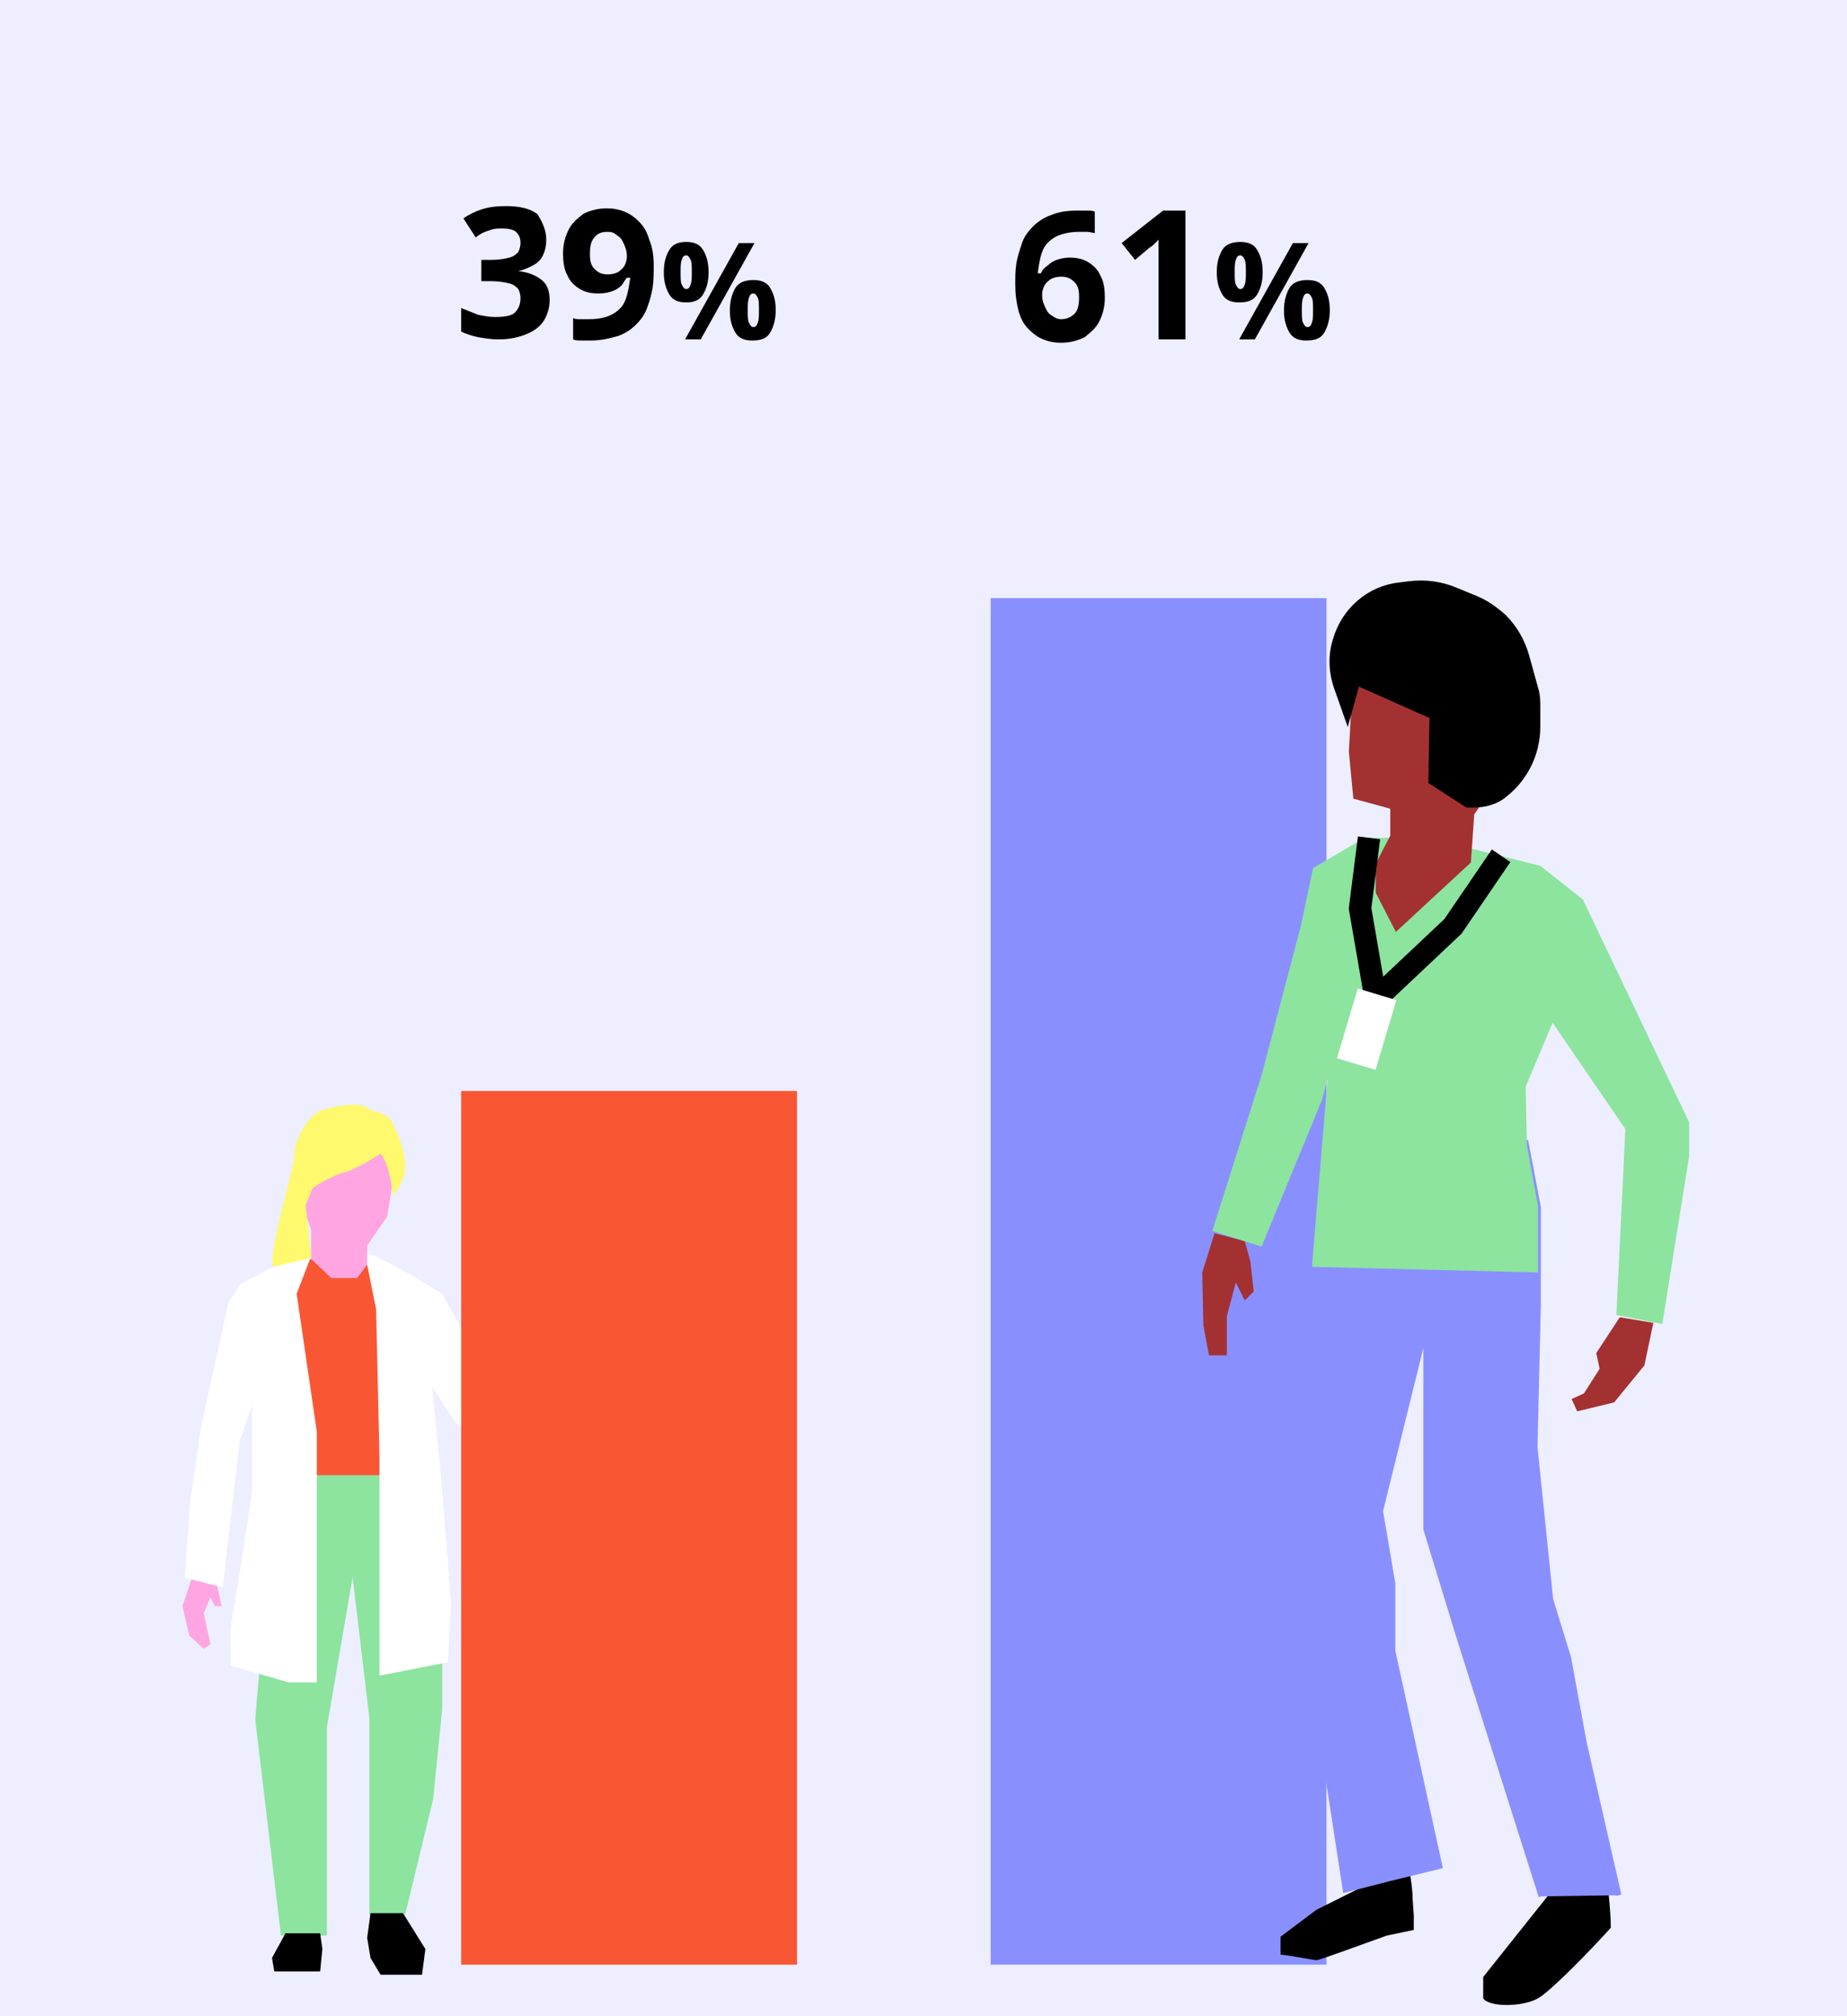 <?xml version="1.0" encoding="UTF-8"?>
<!-- Generator: Adobe Illustrator 28.7.3, SVG Export Plug-In . SVG Version: 9.03 Build 54978)  -->
<svg xmlns="http://www.w3.org/2000/svg" xmlns:xlink="http://www.w3.org/1999/xlink" version="1.1" id="Calque_1" x="0px" y="0px" viewBox="0 0 165 180" style="enable-background:new 0 0 165 180;" xml:space="preserve">
<style type="text/css">
	.st0{fill:#EDEEFF;}
	.st1{fill:#F95734;}
	.st2{fill:#8CE49F;}
	.st3{fill:#FFFFFF;}
	.st4{fill:#FFA5E2;}
	.st5{fill:#FFF96E;}
	.st6{fill:#8A8FFF;}
	.st7{fill:#8A8FFF;stroke:#8A8FFF;stroke-width:0.5;stroke-miterlimit:10;}
	.st8{fill:#A33131;}
	.st9{fill:none;stroke:#000000;stroke-width:2;}
</style>
<g id="Calque_3">
	<rect class="st0" width="165" height="180"></rect>
</g>
<g>
	<path class="st1" d="M25.4,134.6L24.3,115l2-2.5l3.2-0.6l4.1,0.6l2.3,21.6l-4.9,1.4L25.4,134.6z"></path>
	<path class="st2" d="M39.5,152.6l-0.8,8l-2.5,10.3H33v-17.5l-1.5-12.6l-2.3,13.4v18.6h-4.1l-2.3-19.3l1.5-17.5l2.5-4.3H34l3.5,4.3   l2,5.7V152.6z"></path>
	<path class="st3" d="M29.9,111.6l-4.3,0.9l-4.1,2.1l-1.1,1.7l-2.5,11.4L17,134l-0.5,6.9l3.4,0.8l1.5-13l1.1-3.2v7.8l-1.1,7.2   l-0.8,4.8v3.4l5.2,1.5h2.5v-12.3v-10.1l-1.8-12.3l1.2-3.1l5.1,0.5l0.8,4l0.3,13.2v11.7v7.8l6.1-1.2l0.3-5.2l-0.8-10.3l-0.9-9.1   l2.1,3.2l2.3,1.7l12,2.6l0.9-3.8l-11.8-3.7l-4.6-8.3l-2.8-1.7l-3.2-1.7L29.9,111.6z"></path>
	<path class="st4" d="M35.4,103.5l-0.8,5.1l-1.8,2.6v1.7l-0.9,1.2h-2.3l-1.8-1.7v-2.6l-0.9-2.6v-4.3l1.7-2.9l3.4-0.6l2.1,1.4   L35.4,103.5z"></path>
	<path class="st5" d="M27.9,106.1l-0.6,1.5l0.5,4.7l-3.4,0.8c-0.5-1.2,1.9-8.8,1.9-10c0-1.5,1.4-3.7,2.5-4s3.4-0.9,4.3,0   c0.5,0.1,1.6,0.4,2,1.2c0.5,1.1,1.1,2.5,1.1,3.8c0,1.1-0.7,2.2-1.1,2.6c-0.1-0.8-0.3-2.7-1.1-3.7c-0.8,0.5-2.6,1.6-3.4,1.7   C29.7,105,28.4,105.7,27.9,106.1z"></path>
	<path class="st4" d="M16.3,143.4l0.6,2.6l1.3,1.2l0.6-0.4l-0.6-2.8l0.6-1.4l0.4,0.8h0.6l-0.4-1.8l-2.3-0.6L16.3,143.4z"></path>
	<path class="st4" d="M58.9,128.3l2.5,2.3l-1.1,1.1l-3.3-0.8l0.3,1.1l-1.4,0.2l-0.6-1.5l0.6-2.5L58.9,128.3z"></path>
	<path d="M24.3,174.8l0.2,1.2h4.1l0.2-2l-0.2-1.4h-3.1L24.3,174.8z"></path>
	<path d="M32.8,173l0.3,1.8l0.9,1.5h3.7L38,174l-2-3.2h-2.9L32.8,173z"></path>
</g>
<g>
	<g>
		<path d="M90.7,25.4c0-0.7,0-1.3,0.1-1.9s0.3-1.2,0.5-1.8c0.2-0.6,0.6-1.1,1-1.5s1-0.8,1.6-1c0.7-0.3,1.5-0.4,2.4-0.4    c0.2,0,0.5,0,0.8,0s0.5,0,0.7,0.1v1.9c-0.2,0-0.4-0.1-0.7-0.1c-0.2,0-0.5,0-0.7,0c-0.9,0-1.7,0.2-2.2,0.5s-0.9,0.7-1.1,1.3    c-0.2,0.5-0.3,1.2-0.4,1.9H93c0.1-0.3,0.3-0.5,0.6-0.7c0.2-0.2,0.5-0.4,0.8-0.5s0.7-0.2,1.1-0.2c0.7,0,1.2,0.1,1.7,0.4    s0.9,0.7,1.1,1.2c0.3,0.5,0.4,1.2,0.4,2s-0.2,1.5-0.5,2.1s-0.8,1-1.3,1.4c-0.6,0.3-1.3,0.5-2.1,0.5c-0.6,0-1.1-0.1-1.6-0.3    c-0.5-0.2-0.9-0.5-1.3-0.9s-0.7-0.9-0.9-1.6C90.8,27,90.7,26.3,90.7,25.4z M94.8,28.5c0.5,0,0.9-0.2,1.2-0.5    c0.3-0.3,0.4-0.8,0.4-1.5c0-0.6-0.1-1-0.4-1.3s-0.6-0.5-1.2-0.5c-0.4,0-0.7,0.1-0.9,0.2c-0.3,0.2-0.5,0.4-0.6,0.6    s-0.2,0.5-0.2,0.7c0,0.3,0,0.5,0.1,0.8s0.2,0.5,0.3,0.7c0.1,0.2,0.3,0.4,0.5,0.5C94.3,28.4,94.5,28.5,94.8,28.5z"></path>
		<path d="M105.9,30.3h-2.4v-6.6c0-0.2,0-0.4,0-0.7c0-0.3,0-0.5,0-0.8s0-0.5,0-0.8c-0.1,0.1-0.2,0.2-0.3,0.3    c-0.2,0.2-0.3,0.3-0.5,0.4l-1.3,1.1l-1.2-1.5l3.7-2.9h2C105.9,18.8,105.9,30.3,105.9,30.3z"></path>
		<path d="M110.8,21.6c0.7,0,1.2,0.2,1.5,0.7s0.5,1.1,0.5,2s-0.2,1.5-0.5,2s-0.8,0.7-1.6,0.7c-0.7,0-1.2-0.2-1.5-0.7s-0.5-1.1-0.5-2    s0.2-1.5,0.5-2S110.1,21.6,110.8,21.6z M110.8,22.8c-0.2,0-0.3,0.1-0.4,0.4s-0.1,0.6-0.1,1.1s0,0.9,0.1,1.1s0.2,0.4,0.4,0.4    s0.3-0.1,0.4-0.4s0.1-0.6,0.1-1.1s0-0.9-0.1-1.1S111,22.8,110.8,22.8z M116.9,21.7l-4.8,8.6h-1.4l4.8-8.6H116.9z M116.8,25    c0.7,0,1.2,0.2,1.5,0.7s0.5,1.1,0.5,2c0,0.8-0.2,1.5-0.5,2s-0.8,0.7-1.6,0.7c-0.7,0-1.2-0.2-1.5-0.7s-0.5-1.1-0.5-2    c0-0.8,0.2-1.5,0.5-2S116.1,25,116.8,25z M116.8,26.2c-0.2,0-0.3,0.1-0.4,0.4s-0.1,0.6-0.1,1.1s0,0.9,0.1,1.1s0.2,0.4,0.4,0.4    s0.3-0.1,0.4-0.4s0.1-0.6,0.1-1.1s0-0.9-0.1-1.1S117,26.2,116.8,26.2z"></path>
	</g>
</g>
<rect x="88.5" y="53.4" class="st6" width="30" height="122"></rect>
<g>
	<g>
		<path d="M48.8,21.4c0,0.5-0.1,1-0.3,1.4s-0.5,0.7-0.9,0.9c-0.4,0.2-0.8,0.4-1.3,0.5l0,0c0.9,0.1,1.6,0.4,2.1,0.8s0.7,1,0.7,1.8    c0,0.7-0.2,1.3-0.5,1.8s-0.8,0.9-1.5,1.2c-0.7,0.3-1.5,0.5-2.6,0.5c-0.6,0-1.2-0.1-1.8-0.2c-0.5-0.1-1.1-0.3-1.5-0.5v-2.1    c0.5,0.2,1,0.4,1.5,0.6c0.5,0.1,1,0.2,1.5,0.2c0.9,0,1.5-0.1,1.8-0.4s0.5-0.7,0.5-1.3c0-0.3-0.1-0.6-0.2-0.8    c-0.2-0.2-0.4-0.4-0.8-0.5c-0.4-0.1-1-0.2-1.7-0.2H43v-1.9h0.9c0.7,0,1.2-0.1,1.6-0.2s0.6-0.3,0.8-0.5c0.1-0.2,0.2-0.5,0.2-0.8    c0-0.4-0.1-0.7-0.4-1c-0.2-0.2-0.7-0.3-1.2-0.3c-0.4,0-0.7,0-1,0.1s-0.6,0.2-0.8,0.3c-0.2,0.1-0.5,0.3-0.6,0.4l-1.1-1.7    c0.4-0.3,1-0.6,1.6-0.8c0.6-0.2,1.3-0.3,2.2-0.3c1.2,0,2.1,0.2,2.8,0.7C48.5,19.9,48.8,20.6,48.8,21.4z"></path>
		<path d="M58.4,23.7c0,0.7,0,1.3-0.1,2c-0.1,0.6-0.3,1.3-0.5,1.8c-0.2,0.6-0.6,1.1-1,1.5s-1,0.8-1.6,1c-0.7,0.2-1.5,0.4-2.4,0.4    c-0.2,0-0.5,0-0.8,0s-0.6,0-0.8-0.1v-1.9c0.2,0.1,0.4,0.1,0.7,0.1c0.2,0,0.5,0,0.7,0c1,0,1.7-0.2,2.2-0.5s0.9-0.7,1.1-1.3    c0.2-0.5,0.3-1.2,0.4-1.9H56c-0.2,0.2-0.3,0.5-0.5,0.7S55,25.9,54.7,26s-0.7,0.2-1.2,0.2c-0.7,0-1.2-0.1-1.7-0.4s-0.9-0.7-1.1-1.2    c-0.3-0.5-0.4-1.2-0.4-2s0.2-1.5,0.5-2.1s0.8-1,1.3-1.4c0.6-0.3,1.3-0.5,2.1-0.5c0.6,0,1.1,0.1,1.6,0.3c0.5,0.2,0.9,0.5,1.3,0.9    c0.4,0.4,0.7,0.9,0.9,1.6C58.3,22.1,58.4,22.9,58.4,23.7z M54.2,20.7c-0.5,0-0.9,0.2-1.1,0.5c-0.3,0.3-0.4,0.8-0.4,1.5    c0,0.6,0.1,1,0.4,1.3c0.3,0.3,0.6,0.5,1.2,0.5c0.4,0,0.7-0.1,0.9-0.2c0.3-0.2,0.5-0.4,0.6-0.6S56,23.2,56,23c0-0.3,0-0.5-0.1-0.8    s-0.2-0.5-0.3-0.7s-0.3-0.4-0.5-0.5C54.8,20.7,54.5,20.7,54.2,20.7z"></path>
		<path d="M61.3,21.6c0.7,0,1.2,0.2,1.5,0.7s0.5,1.1,0.5,2s-0.2,1.5-0.5,2S62,27,61.3,27s-1.2-0.2-1.5-0.7s-0.5-1.1-0.5-2    s0.2-1.5,0.5-2S60.6,21.6,61.3,21.6z M61.3,22.8c-0.2,0-0.3,0.1-0.4,0.4s-0.1,0.6-0.1,1.1s0,0.9,0.1,1.1s0.2,0.4,0.4,0.4    s0.3-0.1,0.4-0.4s0.1-0.6,0.1-1.1s0-0.9-0.1-1.1S61.5,22.8,61.3,22.8z M67.4,21.7l-4.8,8.6h-1.4l4.8-8.6H67.4z M67.3,25    c0.7,0,1.2,0.2,1.5,0.7s0.5,1.1,0.5,2c0,0.8-0.2,1.5-0.5,2s-0.8,0.7-1.6,0.7c-0.7,0-1.2-0.2-1.5-0.7s-0.5-1.1-0.5-2    c0-0.8,0.2-1.5,0.5-2S66.6,25,67.3,25z M67.3,26.2c-0.2,0-0.3,0.1-0.4,0.4s-0.1,0.6-0.1,1.1s0,0.9,0.1,1.1s0.2,0.4,0.4,0.4    s0.3-0.1,0.4-0.4s0.1-0.6,0.1-1.1s0-0.9-0.1-1.1S67.5,26.2,67.3,26.2z"></path>
	</g>
</g>
<rect x="41.2" y="97.4" class="st1" width="30" height="78"></rect>
<g id="Calque_4">
	<g>
		<path d="M137.4,178.4c-1.4,0.8-4.4,0.8-4.9,0v-1.9l6.3-7.9l2.2,0.5l2.4-2.4c0.2,1.2,0.5,3.9,0.5,5.4    C142.2,174,138.5,177.8,137.4,178.4z"></path>
		<path d="M126.3,171v1.3l0,0l-2.4,0.5l0,0c-2,0.7-6,2.2-6.3,2.2c-0.2,0-2.2-0.4-3.2-0.5l0,0v-1.6l0,0l3.2-2.4l0,0l3.8-1.9l0.5-0.8    l-0.5-3l0,0l3.5-1.1l0,0l0.8,2.4l0,0c0.2,0.7,0.5,2.4,0.5,3.5L126.3,171L126.3,171z"></path>
		<path class="st7" d="M144.6,169.2l-3.1-13.6l-1.4-7.6l-1.6-5.2l-1.4-13.6l0.3-12.7v-8.7l-1.1-5.8l-12-2.4l-5.5,3.7l-1.3,7.9    l-2.4,16v10.6l1.1,4.9l4,26l3.9-1l4.5-1.1l-4.2-19.2v-6l-1.1-6.5l4.1-16.6v18.2l3,9.8l7.3,23"></path>
		<path class="st8" d="M142.6,120.8l0.3,1.4l-1.4,2.2l-1.1,0.5l0.5,1.1l3.3-0.8l2.7-3.3l0.8-3.8l-3-0.5L142.6,120.8z"></path>
		<path class="st8" d="M107.5,118.3l0.5,2.7h1.6v-3.5l0.8-3l0.8,1.6l0.8-0.8l-0.3-2.7l-0.5-1.8l-2.7-0.7l-1.1,3.5L107.5,118.3    L107.5,118.3z"></path>
		<path class="st2" d="M127.6,74.8h-5.7l-4.6,2.7l-1.1,5.2L112.7,96l-4.4,13.9l4.4,1.4l5.4-13.1l0.5-1.9l-1.4,16.8l20.2,0.5v-5.9    l-1-5.5l-0.1-5.2l2.4-5.7l6.5,9.5l-0.8,16.6l4.1,0.8l2.4-15v-3l-9.5-19.9l-3.8-3L127.6,74.8z"></path>
		<path class="st8" d="M120.9,71.3l-0.4-4.2l0.4-7.3l2.5-2.8l4.7-0.6l5.2,2.4l2.1,5.3l-1.6,5.6l-2.1,3l-0.3,4.3l-6.7,6.2l-1.8-3.5    v-2.6l1.3-2.5v-2.4L120.9,71.3z"></path>
		<path d="M127.7,64.1l-6.3-2.8l-1,3.6l-1.2-3.4c-0.5-1.4-0.6-3-0.1-4.5c0.8-2.7,3.1-4.7,5.9-5l0.8-0.1c1.5-0.2,3,0,4.4,0.6l1.7,0.7    c1,0.4,1.8,1,2.6,1.7c1,1,1.7,2.2,2.1,3.6l0.8,2.9c0.2,0.6,0.2,1.2,0.2,1.8v1.7c0,2.4-1.1,4.7-3,6.2c-0.8,0.7-1.9,1-3,1H131    l-3.4-2.2L127.7,64.1L127.7,64.1z"></path>
		<path class="st9" d="M122.3,74.8l-0.8,6.3l1.4,8.1l6.9-6.5l4.3-6.3"></path>
		
			<rect x="118.8" y="90.1" transform="matrix(0.287 -0.958 0.958 0.287 -0.978 182.431)" class="st3" width="6.5" height="3.6"></rect>
	</g>
</g>
</svg>
